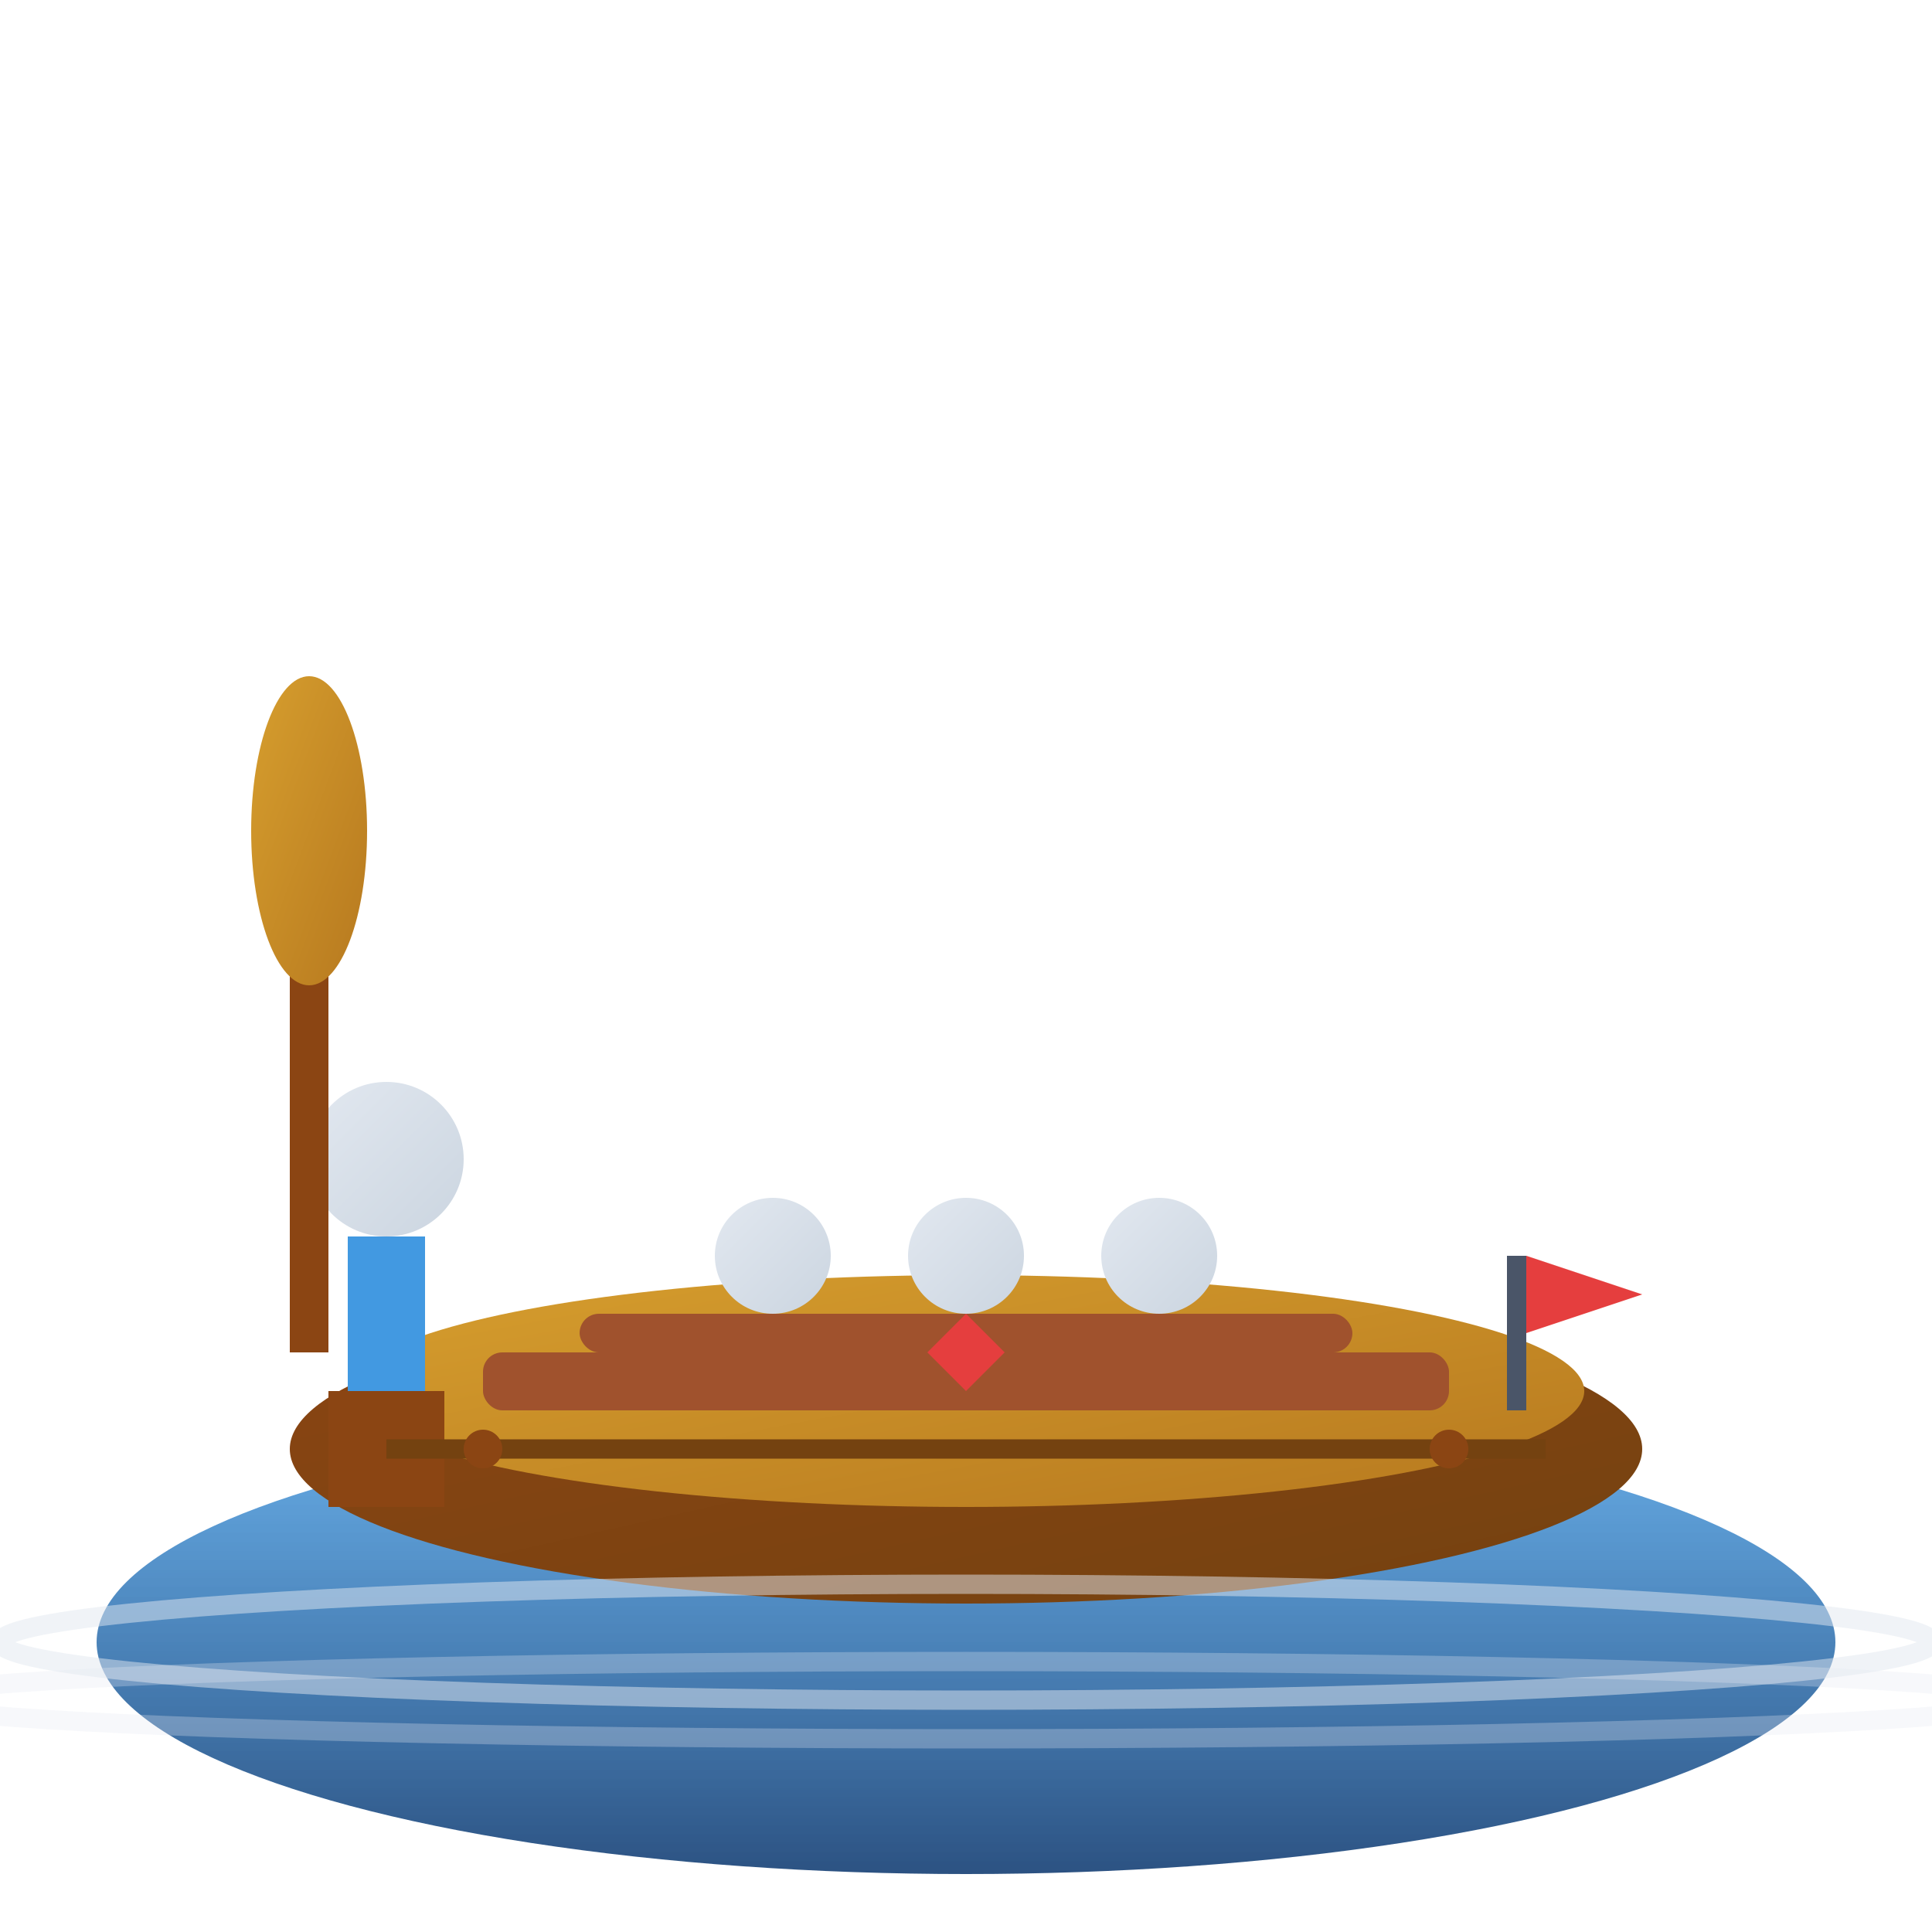 <svg xmlns="http://www.w3.org/2000/svg" viewBox="0 0 100 100" width="100" height="100">
  <defs>
    <linearGradient id="boatWood" x1="0%" y1="0%" x2="100%" y2="100%">
      <stop offset="0%" style="stop-color:#d69e2e;stop-opacity:1" />
      <stop offset="100%" style="stop-color:#b7791f;stop-opacity:1" />
    </linearGradient>
    <linearGradient id="boatHull" x1="0%" y1="0%" x2="100%" y2="100%">
      <stop offset="0%" style="stop-color:#8b4513;stop-opacity:1" />
      <stop offset="100%" style="stop-color:#744210;stop-opacity:1" />
    </linearGradient>
    <linearGradient id="waterGrad" x1="0%" y1="0%" x2="0%" y2="100%">
      <stop offset="0%" style="stop-color:#4299e1;stop-opacity:0.8" />
      <stop offset="100%" style="stop-color:#2c5282;stop-opacity:1" />
    </linearGradient>
    <linearGradient id="pletnarGrad" x1="0%" y1="0%" x2="100%" y2="100%">
      <stop offset="0%" style="stop-color:#e2e8f0;stop-opacity:1" />
      <stop offset="100%" style="stop-color:#cbd5e0;stop-opacity:1" />
    </linearGradient>
  </defs>
  
  <!-- Water background -->
  <ellipse cx="50" cy="85" rx="45" ry="12" fill="url(#waterGrad)"/>
  
  <!-- Boat hull (pletna) -->
  <ellipse cx="50" cy="75" rx="35" ry="8" fill="url(#boatHull)"/>
  
  <!-- Boat deck -->
  <ellipse cx="50" cy="72" rx="32" ry="6" fill="url(#boatWood)"/>
  
  <!-- Boat seats/benches -->
  <rect x="25" y="70" width="50" height="3" rx="1" fill="#a0522d"/>
  <rect x="30" y="68" width="40" height="2" rx="1" fill="#a0522d"/>
  
  <!-- Pletnar (boatman) figure -->
  <circle cx="20" cy="60" r="4" fill="url(#pletnarGrad)"/>
  <rect x="18" y="64" width="4" height="8" fill="#4299e1"/>
  <rect x="17" y="72" width="6" height="6" fill="#8b4513"/>
  
  <!-- Long oar (veslo) -->
  <rect x="15" y="45" width="2" height="25" fill="#8b4513"/>
  <ellipse cx="16" cy="43" rx="3" ry="8" fill="url(#boatWood)"/>
  
  <!-- Passengers -->
  <circle cx="40" cy="65" r="3" fill="url(#pletnarGrad)"/>
  <circle cx="50" cy="65" r="3" fill="url(#pletnarGrad)"/>
  <circle cx="60" cy="65" r="3" fill="url(#pletnarGrad)"/>
  
  <!-- Water wake/ripples -->
  <ellipse cx="50" cy="85" rx="50" ry="3" fill="none" stroke="#e2e8f0" stroke-width="1" opacity="0.5"/>
  <ellipse cx="50" cy="88" rx="55" ry="2" fill="none" stroke="#e2e8f0" stroke-width="1" opacity="0.3"/>
  
  <!-- Boat details -->
  <line x1="20" y1="75" x2="80" y2="75" stroke="#744210" stroke-width="1"/>
  <circle cx="25" cy="75" r="1" fill="#8b4513"/>
  <circle cx="75" cy="75" r="1" fill="#8b4513"/>
  
  <!-- Traditional decoration -->
  <path d="M50 72 L52 70 L50 68 L48 70 Z" fill="#e53e3e"/>
  
  <!-- Small flag -->
  <rect x="78" y="65" width="1" height="8" fill="#4a5568"/>
  <path d="M79 65 L85 67 L79 69 Z" fill="#e53e3e"/>
</svg>
